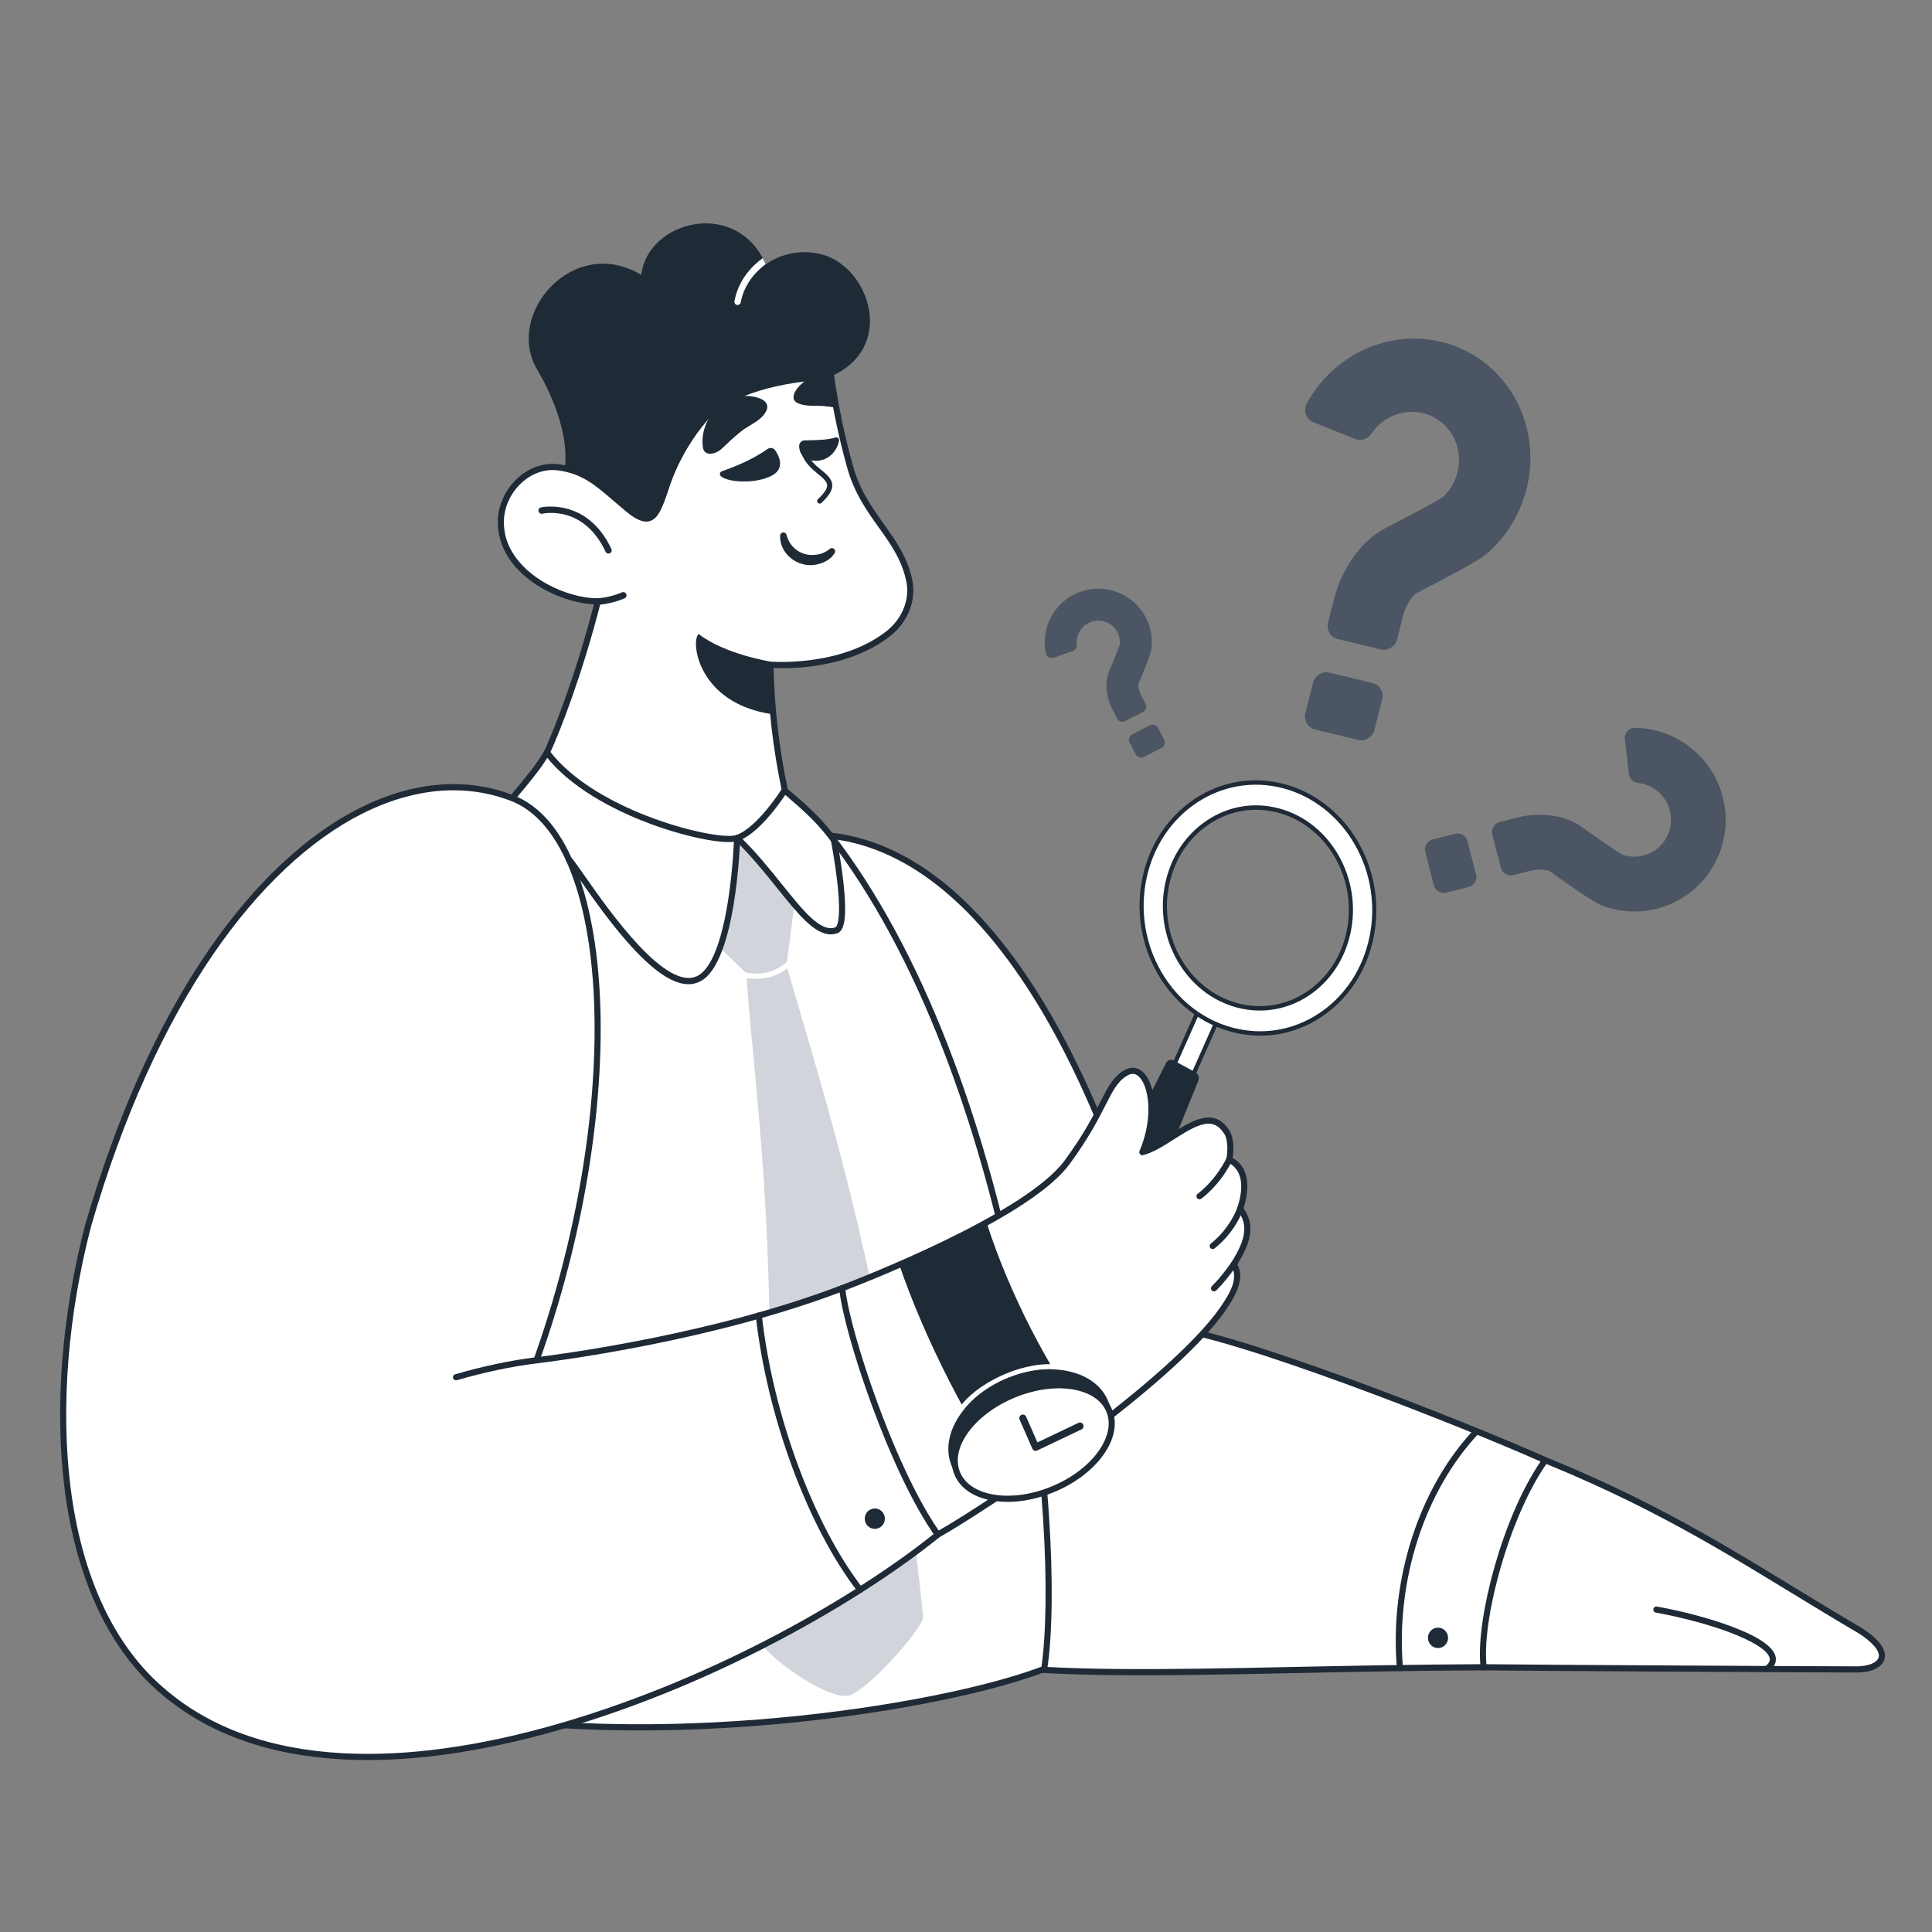 <svg width="152" height="152" viewBox="0 0 152 152" fill="none" xmlns="http://www.w3.org/2000/svg">
<rect x="0" y="0" width="152" height="152" fill="#808080" stroke="none"/>
<g clip-path="url(#clip0_102_5591)">
<path d="M95.901 79.989L93.948 84.385C93.932 84.42 93.914 84.454 93.894 84.486C93.646 84.893 93.136 85 92.754 84.725C92.444 84.502 92.305 84.086 92.416 83.707C92.428 83.668 92.441 83.63 92.458 83.593L94.379 79.27L95.901 79.989Z" fill="white"/>
<path d="M92.989 85.022C92.875 84.993 92.766 84.941 92.666 84.869C92.296 84.603 92.13 84.103 92.262 83.652C92.276 83.606 92.292 83.56 92.312 83.516L94.233 79.192C94.251 79.152 94.282 79.121 94.321 79.106C94.36 79.091 94.403 79.093 94.441 79.111L95.963 79.83C95.984 79.839 96.002 79.853 96.017 79.87C96.032 79.887 96.044 79.907 96.052 79.93C96.059 79.951 96.063 79.975 96.062 79.998C96.061 80.022 96.056 80.045 96.047 80.066L94.093 84.462C94.074 84.505 94.052 84.546 94.028 84.585C93.958 84.7 93.867 84.799 93.76 84.876C93.654 84.953 93.534 85.006 93.407 85.032C93.269 85.061 93.126 85.058 92.989 85.022ZM94.459 79.496L92.603 83.67C92.59 83.7 92.579 83.731 92.57 83.762C92.481 84.066 92.593 84.403 92.842 84.582C92.915 84.634 92.996 84.671 93.082 84.69C93.167 84.709 93.255 84.709 93.34 84.691C93.425 84.674 93.506 84.638 93.578 84.586C93.65 84.534 93.711 84.467 93.758 84.389C93.775 84.362 93.79 84.335 93.802 84.307L95.683 80.074L94.459 79.496Z" fill="#1F2A37"/>
<path d="M89.285 92.528C88.441 92.069 88.088 90.965 88.498 90.063C88.511 90.035 88.524 90.007 88.538 89.981L91.733 83.644C91.853 83.407 92.126 83.317 92.354 83.44L94.052 84.363C94.279 84.486 94.379 84.779 94.278 85.027L91.592 91.64C91.226 92.565 90.228 92.981 89.363 92.568C89.337 92.555 89.311 92.542 89.285 92.528Z" fill="#1F2A37"/>
<path d="M106.738 66.376C105.46 64.123 103.41 62.499 101.043 61.865L100.954 61.842C96.021 60.56 91.133 63.815 90.036 69.113C89.516 71.625 89.933 74.275 91.199 76.493C91.942 77.803 92.955 78.914 94.158 79.738C94.161 79.74 94.164 79.742 94.167 79.745C94.636 80.066 95.131 80.34 95.645 80.564C95.82 80.642 95.997 80.713 96.177 80.778C96.412 80.864 96.65 80.939 96.893 81.005L96.982 81.028C101.915 82.311 106.804 79.055 107.901 73.757C108.421 71.245 108.003 68.595 106.737 66.376L106.738 66.376ZM97.38 79.108L97.309 79.089C93.372 78.022 90.924 73.731 91.84 69.503C92.28 67.473 93.453 65.73 95.102 64.657C96.725 63.592 98.685 63.27 100.556 63.762L100.627 63.781C104.564 64.849 107.011 69.142 106.094 73.368C105.183 77.564 101.296 80.124 97.38 79.108Z" fill="white"/>
<path d="M96.947 81.197L96.858 81.174C96.612 81.107 96.368 81.03 96.127 80.942C95.945 80.876 95.764 80.804 95.586 80.725C95.063 80.496 94.559 80.217 94.082 79.891C94.08 79.889 94.078 79.888 94.076 79.886L94.073 79.884C92.856 79.05 91.814 77.909 91.062 76.582C89.766 74.311 89.345 71.644 89.878 69.072C90.993 63.69 95.977 60.37 100.989 61.673L101.078 61.696C103.471 62.337 105.583 64.011 106.874 66.287C108.17 68.559 108.591 71.226 108.058 73.797C107.518 76.405 106.065 78.611 103.966 80.008C101.868 81.406 99.375 81.828 96.947 81.197ZM94.257 79.603C94.716 79.916 95.2 80.184 95.703 80.404C95.868 80.477 96.039 80.546 96.225 80.613C96.448 80.695 96.685 80.77 96.93 80.837L97.016 80.86C99.36 81.469 101.767 81.061 103.793 79.712C105.819 78.363 107.222 76.233 107.743 73.716C108.258 71.233 107.852 68.658 106.6 66.465L106.6 66.464C105.354 64.267 103.315 62.652 101.007 62.033L100.919 62.01C96.081 60.753 91.269 63.958 90.193 69.154C89.679 71.637 90.085 74.212 91.336 76.405C92.062 77.684 93.065 78.785 94.238 79.589C94.245 79.593 94.251 79.598 94.257 79.603L94.257 79.603ZM94.088 79.893L94.088 79.894C94.088 79.894 94.088 79.894 94.088 79.893ZM94.065 79.877L94.065 79.877C94.065 79.877 94.065 79.877 94.065 79.877ZM97.345 79.276L97.274 79.258C93.255 78.169 90.748 73.774 91.683 69.461C92.136 67.371 93.32 65.612 95.016 64.508C96.681 63.416 98.654 63.09 100.571 63.588L100.662 63.612C104.681 64.703 107.187 69.098 106.25 73.411C105.8 75.485 104.628 77.236 102.95 78.341C101.271 79.447 99.281 79.779 97.345 79.276ZM100.502 63.926C98.667 63.449 96.781 63.761 95.187 64.806C93.563 65.863 92.43 67.546 91.997 69.546C91.102 73.674 93.502 77.879 97.345 78.921L97.414 78.939C99.267 79.419 101.171 79.102 102.777 78.044C104.384 76.986 105.505 75.311 105.936 73.326C106.832 69.199 104.434 64.992 100.591 63.949L100.521 63.931C100.515 63.929 100.508 63.928 100.502 63.926Z" fill="#1F2A37"/>
</g>
<g clip-path="url(#clip1_102_5591)">
<path d="M89.919 56.014L88.522 56.73C88.291 56.849 88.007 56.758 87.888 56.527L87.516 55.802C87.221 55.233 87.062 54.603 87.051 53.962C87.044 53.541 87.127 53.123 87.292 52.737C87.829 51.464 88.047 50.86 88.098 50.685C88.187 49.753 87.503 48.925 86.57 48.835C86.248 48.804 85.923 48.867 85.634 49.015C85.003 49.337 84.639 50.017 84.721 50.721C84.733 50.827 84.709 50.934 84.652 51.024C84.595 51.114 84.509 51.183 84.408 51.218L82.905 51.742C82.659 51.828 82.391 51.699 82.305 51.454C82.299 51.436 82.293 51.418 82.289 51.399C81.893 49.541 82.793 47.648 84.486 46.781C84.519 46.764 84.553 46.747 84.587 46.731C86.683 45.725 89.198 46.608 90.204 48.704C90.549 49.421 90.683 50.221 90.591 51.012C90.569 51.211 90.535 51.511 89.608 53.712C89.579 53.775 89.564 53.844 89.563 53.914C89.568 54.172 89.632 54.426 89.751 54.655L90.123 55.38C90.242 55.611 90.151 55.895 89.919 56.014ZM89.355 59.355L88.869 58.411C88.75 58.179 88.841 57.895 89.073 57.777L90.47 57.059C90.701 56.94 90.986 57.031 91.105 57.262L91.59 58.206C91.709 58.438 91.618 58.722 91.386 58.84L89.989 59.558C89.758 59.677 89.474 59.586 89.355 59.355Z" fill="#4B5563"/>
</g>
<g clip-path="url(#clip2_102_5591)">
<path d="M118.081 68.268L117.406 65.657C117.294 65.225 117.553 64.784 117.984 64.674L119.332 64.328C120.394 64.052 121.506 64.026 122.581 64.252C123.286 64.402 123.952 64.698 124.537 65.123C126.462 66.507 127.389 67.101 127.662 67.253C129.186 67.758 130.825 66.93 131.323 65.403C131.495 64.875 131.513 64.307 131.373 63.768C131.07 62.59 130.071 61.721 128.865 61.59C128.684 61.57 128.514 61.488 128.384 61.359C128.255 61.229 128.173 61.059 128.152 60.877L127.838 58.161C127.786 57.718 128.102 57.318 128.543 57.267C128.576 57.264 128.609 57.262 128.641 57.262C131.893 57.309 134.719 59.537 135.534 62.698C135.55 62.761 135.565 62.824 135.58 62.887C136.475 66.778 134.06 70.65 130.184 71.534C128.857 71.836 127.47 71.755 126.184 71.299C125.86 71.187 125.371 71.016 122.042 68.626C121.947 68.553 121.837 68.502 121.72 68.474C121.287 68.383 120.84 68.394 120.413 68.505L119.064 68.851C118.633 68.962 118.193 68.701 118.081 68.268ZM112.712 66.049L114.469 65.597C114.9 65.487 115.341 65.747 115.453 66.18L116.129 68.791C116.241 69.224 115.983 69.665 115.552 69.776L113.794 70.228C113.363 70.339 112.923 70.078 112.811 69.645L112.134 67.034C112.022 66.601 112.281 66.16 112.712 66.049Z" fill="#4B5563"/>
</g>
<g clip-path="url(#clip3_102_5591)">
<path d="M108.633 51.092L105.236 50.274C104.673 50.139 104.337 49.558 104.484 48.977L104.947 47.159C105.308 45.727 105.984 44.39 106.924 43.252C107.541 42.507 108.301 41.899 109.155 41.468C111.95 40.038 113.214 39.306 113.561 39.076C115.102 37.578 115.201 35.116 113.781 33.577C113.29 33.044 112.656 32.672 111.955 32.502C110.423 32.131 108.801 32.78 107.886 34.131C107.748 34.335 107.548 34.486 107.318 34.559C107.089 34.633 106.843 34.625 106.623 34.536L103.337 33.224C102.8 33.011 102.545 32.388 102.768 31.831C102.784 31.79 102.803 31.75 102.824 31.712C104.942 27.875 109.268 25.901 113.38 26.894C113.461 26.914 113.542 26.934 113.623 26.956C118.615 28.307 121.483 33.58 120.027 38.735C119.529 40.5 118.556 42.098 117.222 43.343C116.888 43.658 116.384 44.134 111.553 46.606C111.41 46.675 111.282 46.773 111.176 46.894C110.798 47.353 110.527 47.891 110.382 48.468L109.919 50.286C109.772 50.866 109.196 51.227 108.633 51.092ZM102.702 56.096L103.304 53.727C103.451 53.146 104.027 52.785 104.59 52.92L107.988 53.736C108.551 53.871 108.888 54.452 108.741 55.033L108.139 57.403C107.991 57.984 107.415 58.345 106.852 58.21L103.454 57.393C102.891 57.258 102.554 56.677 102.702 56.096Z" fill="#4B5563"/>
</g>
<g clip-path="url(#clip4_102_5591)">
<path d="M65.106 20.163C63.797 19.653 61.871 19.666 60.25 20.792C57.944 15.543 50.937 17.363 50.456 21.626C45.079 18.409 39.693 24.737 42.253 29.058C43.193 30.645 44.836 34.001 44.425 36.934C46.961 37.75 52.156 43.175 52.156 43.175C52.156 43.175 61.428 31.364 65.389 29.609C70.334 27.418 68.559 21.51 65.106 20.163Z" fill="#1F2A37"/>
<path d="M69.853 49.878C66.123 52.776 60.618 52.294 60.618 52.294C60.685 56.423 61.249 59.792 61.741 62.153C60.39 70.694 44.875 67.07 43.03 59.197C43.03 59.197 45.149 54.7 47.037 47.31C44.121 47.336 39.262 44.941 39.408 40.909C39.491 38.609 41.582 36.436 43.97 36.773C46.289 37.1 47.326 38.328 49.401 40.046C51.329 41.641 51.668 40.539 52.467 38.155C53.176 36.038 54.435 34.092 55.417 32.977C57.638 30.455 62.272 29.731 65.389 29.608C65.722 31.973 66.209 34.313 66.847 36.613C67.947 40.653 70.747 42.132 71.521 45.6C71.852 47.085 71.285 48.764 69.853 49.878Z" fill="white"/>
<path d="M55.004 67.313C50.038 67.313 43.932 64.097 42.797 59.254C42.785 59.2 42.791 59.143 42.814 59.093C42.835 59.049 44.888 54.652 46.729 47.546C44.934 47.462 42.408 46.541 40.774 44.838C39.672 43.689 39.117 42.328 39.169 40.9C39.215 39.631 39.843 38.361 40.85 37.505C41.772 36.721 42.892 36.376 44.003 36.532C46.003 36.815 47.089 37.749 48.592 39.043C48.895 39.303 49.208 39.572 49.553 39.858C50.209 40.402 50.678 40.622 50.986 40.533C51.464 40.394 51.778 39.458 52.211 38.163L52.24 38.077C52.981 35.865 54.275 33.909 55.239 32.816C57.75 29.963 63.167 29.453 65.38 29.366C65.439 29.364 65.497 29.384 65.542 29.422C65.588 29.461 65.618 29.515 65.626 29.574C65.958 31.928 66.443 34.258 67.077 36.547C67.623 38.55 68.594 39.91 69.533 41.225C70.473 42.541 71.361 43.784 71.754 45.547C72.124 47.208 71.452 48.941 69.998 50.071C66.662 52.663 62.025 52.612 60.863 52.553C60.93 55.71 61.294 58.837 61.975 62.103C61.981 62.132 61.982 62.162 61.977 62.192C61.485 65.303 59.097 67.167 55.425 67.305C55.286 67.31 55.145 67.313 55.004 67.313ZM43.283 59.223C43.814 61.367 45.449 63.345 47.896 64.8C50.21 66.176 52.948 66.913 55.407 66.82C57.007 66.76 58.397 66.34 59.428 65.605C60.557 64.8 61.253 63.641 61.498 62.159C60.797 58.787 60.431 55.561 60.379 52.298C60.379 52.264 60.385 52.23 60.398 52.199C60.411 52.168 60.431 52.14 60.455 52.117C60.48 52.093 60.509 52.076 60.54 52.065C60.572 52.054 60.606 52.049 60.639 52.052C60.693 52.057 66.097 52.49 69.707 49.685C71.01 48.672 71.616 47.127 71.287 45.653C70.916 43.988 70.055 42.784 69.145 41.509C68.181 40.159 67.184 38.763 66.616 36.677C65.996 34.438 65.517 32.161 65.183 29.86C62.914 29.969 57.909 30.511 55.596 33.139C54.663 34.197 53.411 36.09 52.693 38.233L52.665 38.319C52.166 39.807 51.837 40.79 51.118 40.999C50.635 41.14 50.059 40.904 49.25 40.234C48.901 39.945 48.587 39.675 48.282 39.413C46.787 38.126 45.8 37.276 43.937 37.013C42.962 36.876 41.974 37.182 41.158 37.877C40.253 38.646 39.688 39.783 39.647 40.918C39.6 42.228 40.094 43.433 41.118 44.5C42.754 46.206 45.333 47.083 47.035 47.067C47.072 47.067 47.108 47.075 47.141 47.091C47.175 47.107 47.203 47.131 47.226 47.16C47.249 47.19 47.264 47.224 47.272 47.26C47.279 47.297 47.278 47.334 47.269 47.37C45.795 53.139 44.04 57.593 43.283 59.223Z" fill="#1F2A37"/>
<path d="M57.981 23.991C57.991 23.993 58 23.994 58.01 23.995C58.072 24 58.133 23.982 58.182 23.944C58.231 23.906 58.264 23.851 58.276 23.79C58.555 22.348 59.437 21.384 60.239 20.783C60.167 20.623 60.089 20.466 60.004 20.312C59.109 20.961 58.102 22.034 57.783 23.691C57.77 23.758 57.783 23.827 57.821 23.883C57.858 23.939 57.916 23.978 57.981 23.991Z" fill="white"/>
<path d="M55.303 35.208C55.075 33.688 55.967 32.117 57.301 31.429C58.15 30.865 61.085 31.105 60.202 32.482C59.74 33.202 58.864 33.454 58.238 33.996C57.782 34.351 57.216 34.895 56.766 35.317C56.334 35.723 55.424 35.965 55.303 35.208ZM56.783 37.082C57.433 36.843 59.004 36.306 60.392 35.321C60.484 35.255 60.599 35.23 60.711 35.249C60.822 35.269 60.922 35.333 60.987 35.427L60.99 35.431C61.338 35.943 61.755 36.869 60.725 37.417C59.459 38.09 57.25 37.972 56.703 37.451C56.676 37.424 56.657 37.391 56.647 37.355C56.636 37.319 56.635 37.281 56.643 37.244C56.651 37.207 56.668 37.173 56.693 37.144C56.717 37.116 56.748 37.095 56.783 37.082L56.783 37.082ZM65.737 34.418C65.071 34.602 64.562 34.623 63.3 34.648C63.186 34.649 63.077 34.696 62.997 34.778C62.917 34.861 62.873 34.972 62.874 35.087C62.881 35.709 63.264 36.283 64.247 36.251C65.341 36.215 65.903 35.31 66.013 34.672C66.019 34.635 66.016 34.596 66.004 34.561C65.992 34.525 65.971 34.493 65.944 34.468C65.916 34.443 65.883 34.425 65.847 34.416C65.811 34.407 65.773 34.408 65.737 34.417L65.737 34.418ZM49.271 46.741C49.258 46.71 49.24 46.682 49.216 46.658C49.193 46.634 49.165 46.615 49.135 46.603C49.104 46.59 49.072 46.583 49.039 46.583C49.005 46.583 48.973 46.59 48.942 46.602H48.941C48.318 46.865 47.657 47.024 46.984 47.073C46.939 47.248 46.894 47.422 46.849 47.596C47.635 47.559 48.409 47.382 49.134 47.074C49.196 47.048 49.245 46.998 49.27 46.936C49.296 46.874 49.296 46.803 49.271 46.741ZM62.843 31.755C63.546 32.025 64.327 31.861 65.063 31.978C65.231 31.975 65.497 32.032 65.799 32.098C65.644 31.272 65.507 30.442 65.39 29.609C64.912 29.628 64.398 29.661 63.862 29.712C63.822 29.727 63.782 29.742 63.743 29.758C63.041 30.008 61.77 31.342 62.843 31.755ZM54.966 49.879C54.32 50.404 54.869 55.302 60.685 56.177C60.747 56.187 60.808 56.195 60.867 56.202C60.636 53.794 60.619 52.049 60.619 52.049H60.619L60.619 52.049C60.619 52.049 57.017 51.479 54.966 49.879ZM47.853 43.552C47.897 43.556 47.941 43.547 47.981 43.528C48.021 43.509 48.055 43.479 48.08 43.442C48.105 43.406 48.12 43.363 48.123 43.318C48.127 43.273 48.118 43.229 48.1 43.188C46.202 39.135 42.6 39.908 42.564 39.917C42.531 39.924 42.5 39.937 42.473 39.956C42.445 39.976 42.422 40 42.404 40.029C42.386 40.057 42.374 40.089 42.368 40.122C42.362 40.155 42.363 40.189 42.37 40.222C42.378 40.255 42.391 40.286 42.411 40.314C42.43 40.342 42.455 40.365 42.483 40.383C42.511 40.401 42.543 40.413 42.575 40.418C42.608 40.423 42.642 40.422 42.674 40.414C42.806 40.385 45.924 39.731 47.645 43.407C47.664 43.448 47.694 43.482 47.73 43.508C47.766 43.533 47.809 43.548 47.853 43.552Z" fill="#1F2A37"/>
<path d="M64.475 39.62C64.502 39.622 64.53 39.619 64.556 39.609C64.583 39.6 64.607 39.586 64.627 39.567C65.23 39.004 65.492 38.572 65.478 38.166C65.459 37.651 64.998 37.281 64.465 36.852C63.268 35.891 63.371 35.112 63.372 35.104C63.381 35.051 63.368 34.997 63.337 34.953C63.306 34.909 63.26 34.88 63.208 34.87C63.156 34.861 63.102 34.873 63.059 34.903C63.016 34.934 62.986 34.98 62.976 35.033C62.969 35.073 62.81 36.043 64.215 37.172C64.743 37.596 65.064 37.876 65.076 38.181C65.086 38.45 64.85 38.805 64.355 39.267C64.326 39.294 64.305 39.328 64.296 39.367C64.286 39.406 64.288 39.446 64.301 39.484C64.314 39.521 64.337 39.554 64.368 39.578C64.399 39.603 64.436 39.617 64.475 39.62L64.475 39.62ZM65.27 43.193C64.997 43.423 64.668 43.573 64.317 43.627C63.97 43.692 63.614 43.675 63.275 43.577C63.109 43.525 62.95 43.451 62.803 43.358C62.345 43.077 62.015 42.624 61.886 42.098L61.883 42.086C61.868 42.025 61.832 41.972 61.782 41.937C61.732 41.901 61.67 41.884 61.609 41.89C61.548 41.895 61.491 41.923 61.449 41.968C61.406 42.013 61.38 42.072 61.377 42.134C61.36 42.636 61.522 43.127 61.834 43.517C61.987 43.714 62.169 43.886 62.373 44.027C62.678 44.239 63.027 44.378 63.393 44.434C63.759 44.491 64.133 44.462 64.487 44.352C64.721 44.286 64.944 44.183 65.148 44.048C65.357 43.91 65.534 43.728 65.668 43.515C65.7 43.462 65.712 43.399 65.703 43.338C65.693 43.276 65.661 43.221 65.615 43.181C65.568 43.141 65.508 43.119 65.447 43.119C65.386 43.12 65.326 43.142 65.28 43.183L65.27 43.193Z" fill="#1F2A37"/>
<path d="M146.086 131.342C143.387 131.342 120.041 131.216 116.729 131.173C116.729 131.172 116.729 131.172 116.728 131.171C111.929 131.113 115.688 112.564 118.475 113.666C131.179 118.444 137.59 123.16 146.43 128.339C149.248 130.204 147.93 131.342 146.086 131.342Z" fill="white"/>
<path d="M146.086 131.585C143.417 131.585 120.097 131.46 116.726 131.415C116.715 131.415 116.704 131.414 116.693 131.413C115.617 131.383 115.041 130.521 114.747 129.799C114.04 128.065 114 124.856 114.64 121.214C115.242 117.794 116.285 114.906 117.298 113.858C117.829 113.309 118.278 113.327 118.561 113.44C128.581 117.208 134.69 120.937 141.158 124.884C142.886 125.938 144.672 127.028 146.55 128.128C146.554 128.131 146.558 128.133 146.561 128.135C147.48 128.743 148.519 129.654 148.259 130.542C148.07 131.185 147.237 131.585 146.086 131.585ZM116.763 130.93C120.241 130.975 143.425 131.1 146.086 131.1C146.975 131.1 147.68 130.813 147.8 130.404C147.935 129.942 147.391 129.265 146.305 128.545C144.425 127.444 142.639 126.354 140.912 125.3C134.463 121.365 128.372 117.648 118.391 113.893C118.307 113.86 118.06 113.762 117.64 114.197C116.704 115.166 115.688 118.02 115.112 121.299C114.487 124.853 114.516 127.962 115.189 129.614C115.546 130.49 116.051 130.92 116.731 130.928C116.742 130.928 116.752 130.929 116.763 130.93Z" fill="#1F2A37"/>
<path d="M138.999 131.558C138.949 131.558 138.9 131.542 138.859 131.512C138.818 131.482 138.788 131.439 138.772 131.391C138.756 131.342 138.756 131.29 138.771 131.241C138.786 131.193 138.816 131.15 138.857 131.12C139.306 130.784 139.246 130.528 139.227 130.444C139.093 129.865 137.951 129.131 136.093 128.431C134.455 127.814 132.28 127.231 130.275 126.873C130.244 126.868 130.214 126.856 130.187 126.839C130.16 126.822 130.137 126.8 130.119 126.774C130.101 126.748 130.088 126.718 130.081 126.687C130.074 126.656 130.073 126.623 130.079 126.592C130.084 126.56 130.096 126.53 130.113 126.503C130.13 126.476 130.152 126.453 130.178 126.435C130.204 126.416 130.233 126.403 130.264 126.397C130.295 126.39 130.327 126.389 130.358 126.395C132.39 126.758 134.597 127.349 136.26 127.976C138.359 128.767 139.514 129.56 139.693 130.332C139.762 130.63 139.722 131.075 139.141 131.51C139.1 131.541 139.05 131.558 138.999 131.558Z" fill="#1F2A37"/>
<path d="M91.715 104.422C96.979 104.868 115.1 111.993 121.573 114.885C118.491 119.168 116.273 127.588 116.729 131.173C87.199 131.292 70.04 133.823 63.078 124.172C56.025 114.396 84.228 103.789 91.715 104.422Z" fill="white"/>
<path d="M89.912 131.802C76.211 131.802 67.447 130.64 62.885 124.316C61.433 122.304 61.33 120.14 62.579 117.883C63.581 116.072 65.442 114.232 68.11 112.414C70.413 110.844 73.319 109.304 76.514 107.961C82.42 105.476 88.679 103.922 91.735 104.18C97.003 104.626 115.105 111.73 121.669 114.663C121.702 114.677 121.731 114.699 121.754 114.727C121.778 114.754 121.794 114.787 121.804 114.822C121.813 114.857 121.815 114.894 121.808 114.929C121.801 114.965 121.787 114.999 121.766 115.028C120.363 116.978 119.01 120.015 118.054 123.358C117.154 126.509 116.747 129.419 116.967 131.142C116.971 131.176 116.968 131.21 116.958 131.243C116.949 131.276 116.932 131.307 116.91 131.333C116.887 131.358 116.86 131.379 116.829 131.394C116.798 131.408 116.764 131.415 116.73 131.415C111.357 131.437 106.293 131.541 101.825 131.632C97.5 131.721 93.533 131.802 89.912 131.802ZM91.004 104.637C87.824 104.637 82.121 106.127 76.697 108.409C69.8 111.31 64.806 114.85 62.996 118.121C61.848 120.197 61.94 122.184 63.271 124.029C68.892 131.821 81.284 131.567 101.815 131.147C106.211 131.057 111.185 130.955 116.463 130.931C116.145 127.244 118.234 119.307 121.207 114.987C114.452 111.995 96.84 105.099 91.695 104.664C91.465 104.645 91.234 104.636 91.004 104.637Z" fill="#1F2A37"/>
<path d="M110.139 131.479C110.079 131.479 110.021 131.456 109.977 131.415C109.933 131.374 109.906 131.318 109.901 131.257C109.309 124.264 111.646 117.051 116 112.433C116.044 112.388 116.104 112.362 116.167 112.361C116.23 112.36 116.29 112.384 116.336 112.428C116.381 112.472 116.407 112.533 116.409 112.596C116.411 112.66 116.388 112.722 116.346 112.768C112.084 117.288 109.797 124.357 110.378 131.216C110.381 131.249 110.376 131.283 110.366 131.315C110.355 131.347 110.338 131.376 110.316 131.401C110.293 131.425 110.266 131.445 110.235 131.459C110.205 131.472 110.172 131.479 110.139 131.479Z" fill="#1F2A37"/>
<path d="M113.135 129.661C113.573 129.661 113.927 129.302 113.927 128.858C113.927 128.415 113.573 128.055 113.135 128.055C112.698 128.055 112.343 128.415 112.343 128.858C112.343 129.302 112.698 129.661 113.135 129.661Z" fill="#1F2A37"/>
<path d="M63.078 124.172C56.105 116.458 51.536 64.365 65.208 65.733C77.623 66.976 86.807 84.248 91.715 104.422" fill="white"/>
<path d="M63.078 124.415C63.045 124.415 63.012 124.408 62.981 124.395C62.951 124.381 62.924 124.361 62.901 124.336C60.156 121.299 57.618 111.237 56.586 99.298C55.467 86.349 56.431 75.306 59.166 69.76C60.686 66.677 62.727 65.241 65.231 65.492C68.273 65.796 71.238 67.069 74.044 69.274C76.66 71.33 79.161 74.215 81.478 77.847C85.728 84.511 89.348 93.68 91.948 104.364C91.956 104.395 91.957 104.427 91.953 104.459C91.948 104.491 91.938 104.522 91.921 104.549C91.905 104.577 91.884 104.601 91.858 104.62C91.833 104.639 91.804 104.653 91.773 104.66C91.743 104.668 91.711 104.669 91.679 104.665C91.648 104.66 91.618 104.648 91.591 104.632C91.564 104.615 91.541 104.593 91.522 104.567C91.504 104.541 91.49 104.511 91.483 104.48C88.896 93.848 85.298 84.73 81.076 78.11C78.789 74.524 76.324 71.68 73.751 69.658C71.017 67.509 68.135 66.27 65.185 65.975C62.898 65.746 61.017 67.093 59.594 69.977C56.897 75.446 55.951 86.392 57.063 99.256C57.544 104.826 58.404 110.314 59.483 114.708C60.615 119.315 61.919 122.531 63.254 124.008C63.286 124.043 63.306 124.086 63.314 124.133C63.321 124.179 63.316 124.227 63.297 124.27C63.278 124.313 63.247 124.35 63.209 124.376C63.17 124.401 63.124 124.415 63.078 124.415Z" fill="#1F2A37"/>
<path d="M82.154 131.307C73.205 134.712 48.124 138.447 29.864 133.523C22.024 131.408 29.388 73.28 39.981 63.181C40.663 62.337 42.31 60.505 43.03 59.197C46.758 64.135 56.432 66.467 57.992 65.931C59.751 65.328 61.727 62.179 61.727 62.179C62.764 63.072 64.129 64.18 65.274 65.657C80.192 84.905 83.749 120.54 82.154 131.307Z" fill="white"/>
<path d="M50.314 136.141C43.86 136.141 36.555 135.578 29.802 133.757C28.672 133.452 27.806 132.118 27.226 129.792C26.419 126.55 26.161 121.394 26.481 114.882C26.783 108.728 27.608 101.542 28.805 94.645C31.555 78.797 35.667 66.976 39.806 63.015C39.952 62.834 40.139 62.612 40.355 62.356C41.116 61.451 42.267 60.084 42.821 59.079C42.84 59.043 42.868 59.014 42.902 58.992C42.935 58.971 42.973 58.958 43.013 58.955C43.053 58.952 43.092 58.959 43.128 58.975C43.164 58.992 43.196 59.017 43.22 59.05C46.91 63.937 56.501 66.187 57.915 65.701C59.574 65.132 61.506 62.079 61.525 62.048C61.544 62.019 61.568 61.994 61.597 61.975C61.625 61.956 61.658 61.944 61.691 61.939C61.725 61.934 61.76 61.936 61.793 61.945C61.825 61.955 61.856 61.971 61.882 61.994C61.995 62.092 62.109 62.189 62.223 62.286C63.204 63.124 64.424 64.168 65.462 65.507C68.959 70.018 72.051 75.713 74.652 82.432C76.895 88.225 78.742 94.679 80.141 101.614C81.328 107.498 82.153 113.579 82.526 119.197C82.858 124.199 82.81 128.512 82.391 131.343C82.385 131.385 82.367 131.426 82.34 131.459C82.314 131.493 82.278 131.519 82.239 131.534C77.238 133.436 68.32 135.103 59.519 135.78C56.816 135.988 53.68 136.141 50.314 136.141ZM43.059 59.623C42.45 60.615 41.46 61.79 40.718 62.671C40.5 62.931 40.311 63.155 40.166 63.335C40.159 63.343 40.152 63.351 40.145 63.358C38.041 65.363 35.892 69.542 33.928 75.443C32.144 80.8 30.536 87.469 29.276 94.729C26.749 109.292 26.112 123.335 27.69 129.673C28.224 131.816 28.976 133.032 29.925 133.288C40.135 136.041 51.634 135.9 59.483 135.296C68.166 134.628 76.953 132.996 81.938 131.129C82.669 125.943 82.273 114.6 79.672 101.711C78.278 94.803 76.439 88.377 74.207 82.609C71.622 75.934 68.554 70.281 65.086 65.806C64.078 64.507 62.879 63.481 61.914 62.657L61.778 62.541C61.275 63.295 59.62 65.629 58.069 66.161C57.126 66.485 54.127 65.906 51.242 64.845C49.116 64.062 45.289 62.361 43.059 59.623Z" fill="#1F2A37"/>
<path d="M72.634 127.227C72.529 128.228 68.108 133.167 66.731 133.41C65.02 133.713 60.059 130.254 59.547 128.723C61.956 101.347 59.369 86.446 58.738 76.915C59.973 77.112 61.277 76.713 61.907 76.045C64.586 85.479 69.976 101.347 72.634 127.227Z" fill="#D1D5DB"/>
<path d="M12.882 133.118C4.085 125.77 3.452 109.702 6.954 96.348C14.895 69.059 29.813 58.725 40.295 62.788C48.403 65.931 49.35 87.094 42.208 107.022C37.407 120.419 23.179 141.719 12.882 133.118Z" fill="white"/>
<path d="M18.072 135.347C16.147 135.348 14.358 134.665 12.729 133.305C8.614 129.867 5.965 124.235 5.068 117.016C4.285 110.704 4.872 103.342 6.723 96.286C9.215 87.721 12.484 80.464 16.44 74.71C20.004 69.528 24.106 65.676 28.303 63.571C32.491 61.471 36.667 61.122 40.38 62.562C42.419 63.352 44.054 65.225 45.24 68.13C46.347 70.844 47.028 74.464 47.209 78.6C47.585 87.197 45.845 97.586 42.433 107.104C40.445 112.654 37.078 118.968 33.427 123.995C30.346 128.238 25.604 133.591 20.514 135C19.678 135.232 18.863 135.347 18.072 135.347ZM35.682 62.176C33.363 62.176 30.943 62.789 28.515 64.007C24.39 66.075 20.351 69.873 16.833 74.988C12.906 80.698 9.66 87.908 7.184 96.417C5.35 103.408 4.767 110.704 5.543 116.955C6.424 124.049 9.014 129.573 13.034 132.93C15.204 134.743 17.678 135.282 20.387 134.532C23.124 133.775 27.541 131.281 33.041 123.707C36.666 118.716 40.009 112.447 41.983 106.939C45.374 97.478 47.104 87.157 46.731 78.621C46.361 70.166 43.984 64.478 40.209 63.015C38.765 62.455 37.247 62.176 35.682 62.176Z" fill="#1F2A37"/>
<path d="M35.874 108.355C38.043 107.727 40.181 107.269 42.208 107.022C45.779 106.585 56.874 104.94 66.261 101.347C66.261 101.347 69.933 114.739 73.781 120.734C60.642 131.396 28.166 146.148 12.882 133.118" fill="white"/>
<path d="M28.922 138.471C28.265 138.471 27.62 138.455 26.985 138.422C21.15 138.116 16.353 136.394 12.728 133.303C12.704 133.283 12.684 133.258 12.669 133.229C12.655 133.201 12.646 133.17 12.643 133.139C12.64 133.107 12.644 133.075 12.653 133.044C12.663 133.014 12.678 132.986 12.698 132.961C12.719 132.937 12.743 132.917 12.771 132.902C12.799 132.888 12.83 132.879 12.861 132.876C12.892 132.873 12.924 132.877 12.954 132.886C12.984 132.896 13.012 132.911 13.036 132.932C16.579 135.953 21.281 137.637 27.01 137.937C32.036 138.2 37.776 137.406 44.07 135.577C56.637 131.925 67.708 125.305 73.463 120.681C69.974 115.105 66.627 103.531 66.101 101.667C56.139 105.433 44.487 106.987 42.237 107.263C40.264 107.504 38.146 107.95 35.94 108.589C35.879 108.605 35.814 108.597 35.759 108.566C35.704 108.534 35.664 108.482 35.647 108.421C35.629 108.36 35.637 108.294 35.667 108.238C35.697 108.182 35.748 108.14 35.808 108.122C38.038 107.476 40.182 107.025 42.18 106.781C44.439 106.505 56.213 104.934 66.176 101.12C66.207 101.108 66.24 101.103 66.274 101.104C66.307 101.106 66.339 101.115 66.369 101.13C66.399 101.146 66.425 101.167 66.446 101.193C66.467 101.219 66.482 101.249 66.491 101.282C66.528 101.415 70.198 114.707 73.982 120.602C74.014 120.653 74.027 120.714 74.018 120.773C74.008 120.833 73.977 120.886 73.931 120.924C68.191 125.582 56.961 132.336 44.202 136.044C38.65 137.657 33.52 138.471 28.922 138.471Z" fill="#1F2A37"/>
<path d="M67.675 125.325C67.604 125.325 67.533 125.293 67.486 125.232C63.567 120.166 60.343 111.446 59.461 103.532C59.458 103.5 59.46 103.468 59.469 103.437C59.477 103.407 59.492 103.378 59.511 103.353C59.531 103.328 59.555 103.307 59.583 103.291C59.61 103.276 59.641 103.266 59.672 103.262C59.703 103.259 59.735 103.261 59.766 103.27C59.796 103.279 59.824 103.294 59.849 103.314C59.873 103.334 59.894 103.359 59.909 103.387C59.924 103.415 59.934 103.446 59.937 103.478C60.809 111.309 63.994 119.931 67.863 124.932C67.89 124.968 67.908 125.011 67.912 125.056C67.917 125.102 67.909 125.147 67.89 125.188C67.87 125.229 67.839 125.264 67.801 125.288C67.763 125.312 67.719 125.325 67.675 125.325Z" fill="#1F2A37"/>
<path d="M68.825 120.284C69.263 120.284 69.617 119.925 69.617 119.481C69.617 119.038 69.263 118.678 68.825 118.678C68.388 118.678 68.033 119.038 68.033 119.481C68.033 119.925 68.388 120.284 68.825 120.284Z" fill="#1F2A37"/>
<path d="M59.476 77.008C59.003 77.008 58.533 76.934 58.083 76.789L58.203 76.403C59.642 76.865 61.19 76.515 62.054 75.532L62.352 75.801C61.665 76.582 60.602 77.008 59.476 77.008Z" fill="white"/>
<path d="M62.49 71.216L61.916 75.681C60.94 76.508 59.845 76.749 58.651 76.506L56.602 74.536C56.995 73.242 57.858 68.935 57.992 65.931C60.727 68.59 62.49 71.216 62.49 71.216Z" fill="#D1D5DB"/>
<path d="M54.165 77.433C53.051 77.433 51.693 76.585 50.049 74.868C48.331 73.075 46.699 70.744 45.619 69.202C45.13 68.504 44.744 67.952 44.569 67.769C44.526 67.723 44.502 67.661 44.503 67.597C44.505 67.533 44.531 67.472 44.576 67.428C44.621 67.383 44.682 67.359 44.745 67.359C44.808 67.36 44.868 67.386 44.913 67.431C45.113 67.641 45.489 68.178 46.01 68.921C47.934 71.671 52.442 78.11 54.913 76.758C55.941 76.195 56.759 74.158 57.278 70.867C57.678 68.335 57.752 65.948 57.752 65.924C57.755 65.86 57.782 65.8 57.828 65.756C57.874 65.713 57.936 65.689 57.999 65.691C58.062 65.693 58.121 65.72 58.165 65.766C58.208 65.813 58.232 65.875 58.231 65.939C58.219 66.335 57.913 75.668 55.14 77.185C54.838 77.35 54.514 77.433 54.165 77.433Z" fill="#1F2A37"/>
<path d="M65.357 73.51C64.065 73.51 62.758 71.883 61.152 69.886C60.182 68.678 59.081 67.309 57.828 66.108C57.805 66.086 57.786 66.059 57.773 66.03C57.761 66.001 57.754 65.97 57.753 65.938C57.752 65.906 57.757 65.874 57.768 65.845C57.779 65.815 57.796 65.788 57.818 65.765C57.84 65.741 57.865 65.723 57.894 65.71C57.923 65.697 57.954 65.69 57.985 65.689C58.017 65.688 58.048 65.693 58.077 65.705C58.107 65.716 58.133 65.733 58.156 65.755C59.433 66.978 60.544 68.36 61.523 69.579C63.225 71.696 64.568 73.367 65.716 72.962C65.769 72.943 66.229 72.686 65.885 69.521C65.701 67.826 65.375 66.155 65.372 66.138C65.36 66.076 65.373 66.01 65.408 65.957C65.443 65.903 65.498 65.866 65.56 65.854C65.622 65.841 65.687 65.854 65.74 65.89C65.792 65.926 65.829 65.981 65.841 66.044C65.845 66.061 66.174 67.75 66.361 69.466C66.712 72.694 66.285 73.275 65.874 73.42C65.707 73.479 65.533 73.51 65.357 73.51Z" fill="#1F2A37"/>
<path d="M96.195 103.002C92.013 109.004 77.424 118.701 73.781 120.734C70.252 115.786 66.593 104.798 66.261 101.347C66.853 101.121 80.691 95.882 83.952 91.448C87.059 87.223 86.988 85.371 88.55 84.421C90.228 83.4 91.416 87.021 89.874 90.647C92.177 90.056 94.926 86.524 96.524 89.079C96.981 89.809 96.743 91.146 96.701 91.241C96.702 91.242 96.701 91.242 96.701 91.243C98.01 91.797 98.14 93.399 97.569 95.104C98.471 96.3 98.299 97.541 97.065 99.469C97.752 100.526 97.001 101.846 96.195 103.002Z" fill="white"/>
<path d="M73.781 120.977C73.743 120.977 73.706 120.968 73.672 120.951C73.639 120.933 73.609 120.908 73.587 120.877C69.989 115.831 66.357 104.847 66.022 101.371C66.017 101.317 66.03 101.264 66.058 101.219C66.085 101.173 66.127 101.139 66.176 101.12L66.201 101.111C67.672 100.55 80.666 95.51 83.76 91.302C85.254 89.271 86.012 87.784 86.565 86.698C87.167 85.517 87.564 84.738 88.427 84.213C88.944 83.899 89.467 83.937 89.899 84.32C90.421 84.784 90.757 85.713 90.819 86.871C90.876 87.952 90.689 89.135 90.286 90.252C90.882 90.008 91.513 89.605 92.127 89.212C93.722 88.193 95.53 87.037 96.726 88.949C97.13 89.595 97.055 90.633 96.974 91.105C98.117 91.712 98.437 93.168 97.835 95.061C98.684 96.267 98.54 97.564 97.347 99.473C97.96 100.61 97.214 101.961 96.391 103.142C94.112 106.412 88.899 110.608 84.927 113.553C80.264 117.009 75.67 119.958 73.897 120.947C73.86 120.967 73.82 120.977 73.781 120.977ZM66.519 101.508C66.736 103.312 67.736 106.835 69.046 110.394C71.127 116.048 72.907 119.053 73.852 120.417C77.934 118.089 91.986 108.623 96 102.862C96.802 101.712 97.462 100.521 96.865 99.602C96.84 99.563 96.826 99.517 96.826 99.47C96.826 99.422 96.839 99.376 96.864 99.337C98.052 97.481 98.197 96.336 97.379 95.252C97.355 95.22 97.339 95.183 97.332 95.144C97.326 95.104 97.329 95.064 97.342 95.026C98.227 92.387 97.004 91.635 96.609 91.467C96.565 91.448 96.528 91.417 96.502 91.377C96.475 91.338 96.461 91.291 96.461 91.243V91.243C96.461 91.212 96.467 91.181 96.478 91.152C96.539 90.951 96.691 89.799 96.322 89.209C95.445 87.807 94.249 88.43 92.382 89.623C91.572 90.141 90.733 90.677 89.933 90.882C89.889 90.893 89.844 90.892 89.801 90.878C89.759 90.864 89.721 90.839 89.692 90.804C89.663 90.77 89.644 90.728 89.637 90.683C89.631 90.638 89.636 90.592 89.654 90.55C90.808 87.838 90.345 85.361 89.584 84.686C89.309 84.442 89.012 84.424 88.674 84.629C87.927 85.083 87.574 85.775 86.99 86.921C86.43 88.022 85.661 89.529 84.144 91.593C82.774 93.455 79.475 95.655 74.337 98.132C70.876 99.801 67.639 101.078 66.519 101.508ZM96.482 91.141C96.481 91.143 96.48 91.146 96.479 91.149L96.482 91.141Z" fill="#1F2A37"/>
<path d="M94.369 94.356C94.319 94.356 94.27 94.34 94.23 94.311C94.189 94.281 94.158 94.239 94.142 94.191C94.126 94.142 94.126 94.09 94.141 94.042C94.155 93.993 94.185 93.951 94.225 93.92C95.731 92.765 96.476 91.157 96.484 91.141C96.51 91.083 96.558 91.037 96.618 91.015C96.678 90.993 96.743 90.995 96.801 91.022C96.859 91.049 96.903 91.099 96.925 91.159C96.947 91.219 96.945 91.286 96.918 91.344C96.886 91.415 96.119 93.076 94.514 94.307C94.472 94.339 94.421 94.356 94.369 94.356ZM95.408 98.274C95.358 98.274 95.31 98.258 95.269 98.229C95.229 98.2 95.198 98.158 95.182 98.111C95.165 98.063 95.164 98.011 95.178 97.963C95.192 97.915 95.221 97.872 95.26 97.841C96.799 96.613 97.337 95.042 97.342 95.027C97.363 94.967 97.407 94.919 97.463 94.891C97.519 94.864 97.584 94.86 97.643 94.88C97.702 94.9 97.751 94.943 97.779 94.999C97.808 95.056 97.814 95.121 97.796 95.181C97.772 95.251 97.213 96.901 95.556 98.222C95.514 98.256 95.462 98.274 95.408 98.274ZM95.512 101.602C95.464 101.602 95.418 101.587 95.378 101.56C95.338 101.533 95.308 101.494 95.29 101.449C95.272 101.404 95.268 101.355 95.278 101.307C95.288 101.26 95.312 101.217 95.347 101.183C96.103 100.453 96.86 99.342 96.868 99.331C96.904 99.278 96.959 99.242 97.022 99.23C97.084 99.218 97.148 99.232 97.201 99.269C97.253 99.305 97.289 99.361 97.3 99.425C97.312 99.488 97.298 99.553 97.262 99.606C97.23 99.653 96.47 100.769 95.677 101.535C95.633 101.578 95.574 101.602 95.512 101.602ZM86.022 112.51C84.368 113.771 81.528 115.934 79.873 117.198C76.221 112.275 72.672 105.132 70.746 99.486C73.111 98.305 75.321 97.422 77.599 96.128C79.421 101.805 82.489 107.744 86.022 112.51Z" fill="#1F2A37"/>
<path d="M75.823 110.954L75.497 110.721C76.698 108.988 80.063 107.17 82.97 107.332L82.948 107.735C80.171 107.581 76.964 109.308 75.823 110.954Z" fill="white"/>
<path d="M82.745 117.133C86.155 115.749 88.148 112.673 87.196 110.261C86.244 107.849 82.708 107.015 79.299 108.399C75.889 109.782 73.896 112.859 74.848 115.271C75.8 117.682 79.336 118.516 82.745 117.133Z" fill="#1F2A37"/>
<path d="M82.769 117.195C86.079 115.852 88.1 113.086 87.284 111.018C86.468 108.95 83.122 108.362 79.812 109.705C76.502 111.049 74.481 113.814 75.297 115.883C76.114 117.951 79.459 118.538 82.769 117.195Z" fill="white"/>
<path d="M79.275 118.16C78.855 118.16 78.447 118.126 78.056 118.057C76.56 117.794 75.501 117.054 75.074 115.973C74.647 114.891 74.91 113.615 75.814 112.378C76.693 111.175 78.081 110.146 79.722 109.48C81.364 108.814 83.069 108.588 84.523 108.843C86.019 109.106 87.078 109.846 87.505 110.928C87.932 112.009 87.669 113.286 86.765 114.523C85.886 115.725 84.498 116.754 82.857 117.42C81.656 117.908 80.421 118.16 79.275 118.16ZM79.9 109.931C76.718 111.222 74.752 113.852 75.519 115.792C75.881 116.711 76.812 117.346 78.138 117.579C79.506 117.819 81.119 117.603 82.679 116.97C84.239 116.336 85.554 115.365 86.381 114.234C87.182 113.137 87.424 112.027 87.061 111.108C86.698 110.189 85.768 109.554 84.442 109.321C83.073 109.081 81.461 109.298 79.9 109.931Z" fill="#1F2A37"/>
<path d="M80.456 111.289C80.411 111.292 80.367 111.305 80.328 111.329C80.289 111.353 80.257 111.386 80.233 111.425C80.21 111.465 80.196 111.509 80.193 111.555C80.19 111.601 80.198 111.647 80.217 111.689L81.221 113.977C81.251 114.046 81.307 114.1 81.377 114.127C81.447 114.155 81.524 114.152 81.592 114.122L81.597 114.119L85.087 112.458C85.155 112.426 85.207 112.368 85.232 112.297C85.257 112.226 85.254 112.148 85.222 112.079C85.191 112.011 85.133 111.958 85.063 111.933C84.993 111.907 84.916 111.911 84.849 111.943L81.618 113.48L80.73 111.457C80.707 111.404 80.668 111.36 80.619 111.33C80.57 111.3 80.513 111.285 80.456 111.289Z" fill="#1F2A37"/>
</g>
<defs>
<clipPath id="clip0_102_5591">
<rect width="18.782" height="32.9" fill="white" transform="matrix(0.968 0.252 -0.203 0.979 91.901 59.31)"/>
</clipPath>
<clipPath id="clip1_102_5591">
<rect width="12.838" height="10.324" fill="white" transform="matrix(0.857 0.516 -0.516 0.856 84.975 44.747)"/>
</clipPath>
<clipPath id="clip2_102_5591">
<rect width="21.962" height="17.727" fill="white" transform="matrix(-0.691 0.723 -0.721 -0.693 138.747 64.293)"/>
</clipPath>
<clipPath id="clip3_102_5591">
<rect width="29.132" height="23.333" fill="white" transform="matrix(0.289 0.957 -0.946 0.324 117.232 24.064)"/>
</clipPath>
<clipPath id="clip4_102_5591">
<rect width="143.571" height="120.897" fill="white" transform="translate(4.728 17.574)"/>
</clipPath>
</defs>
</svg>
